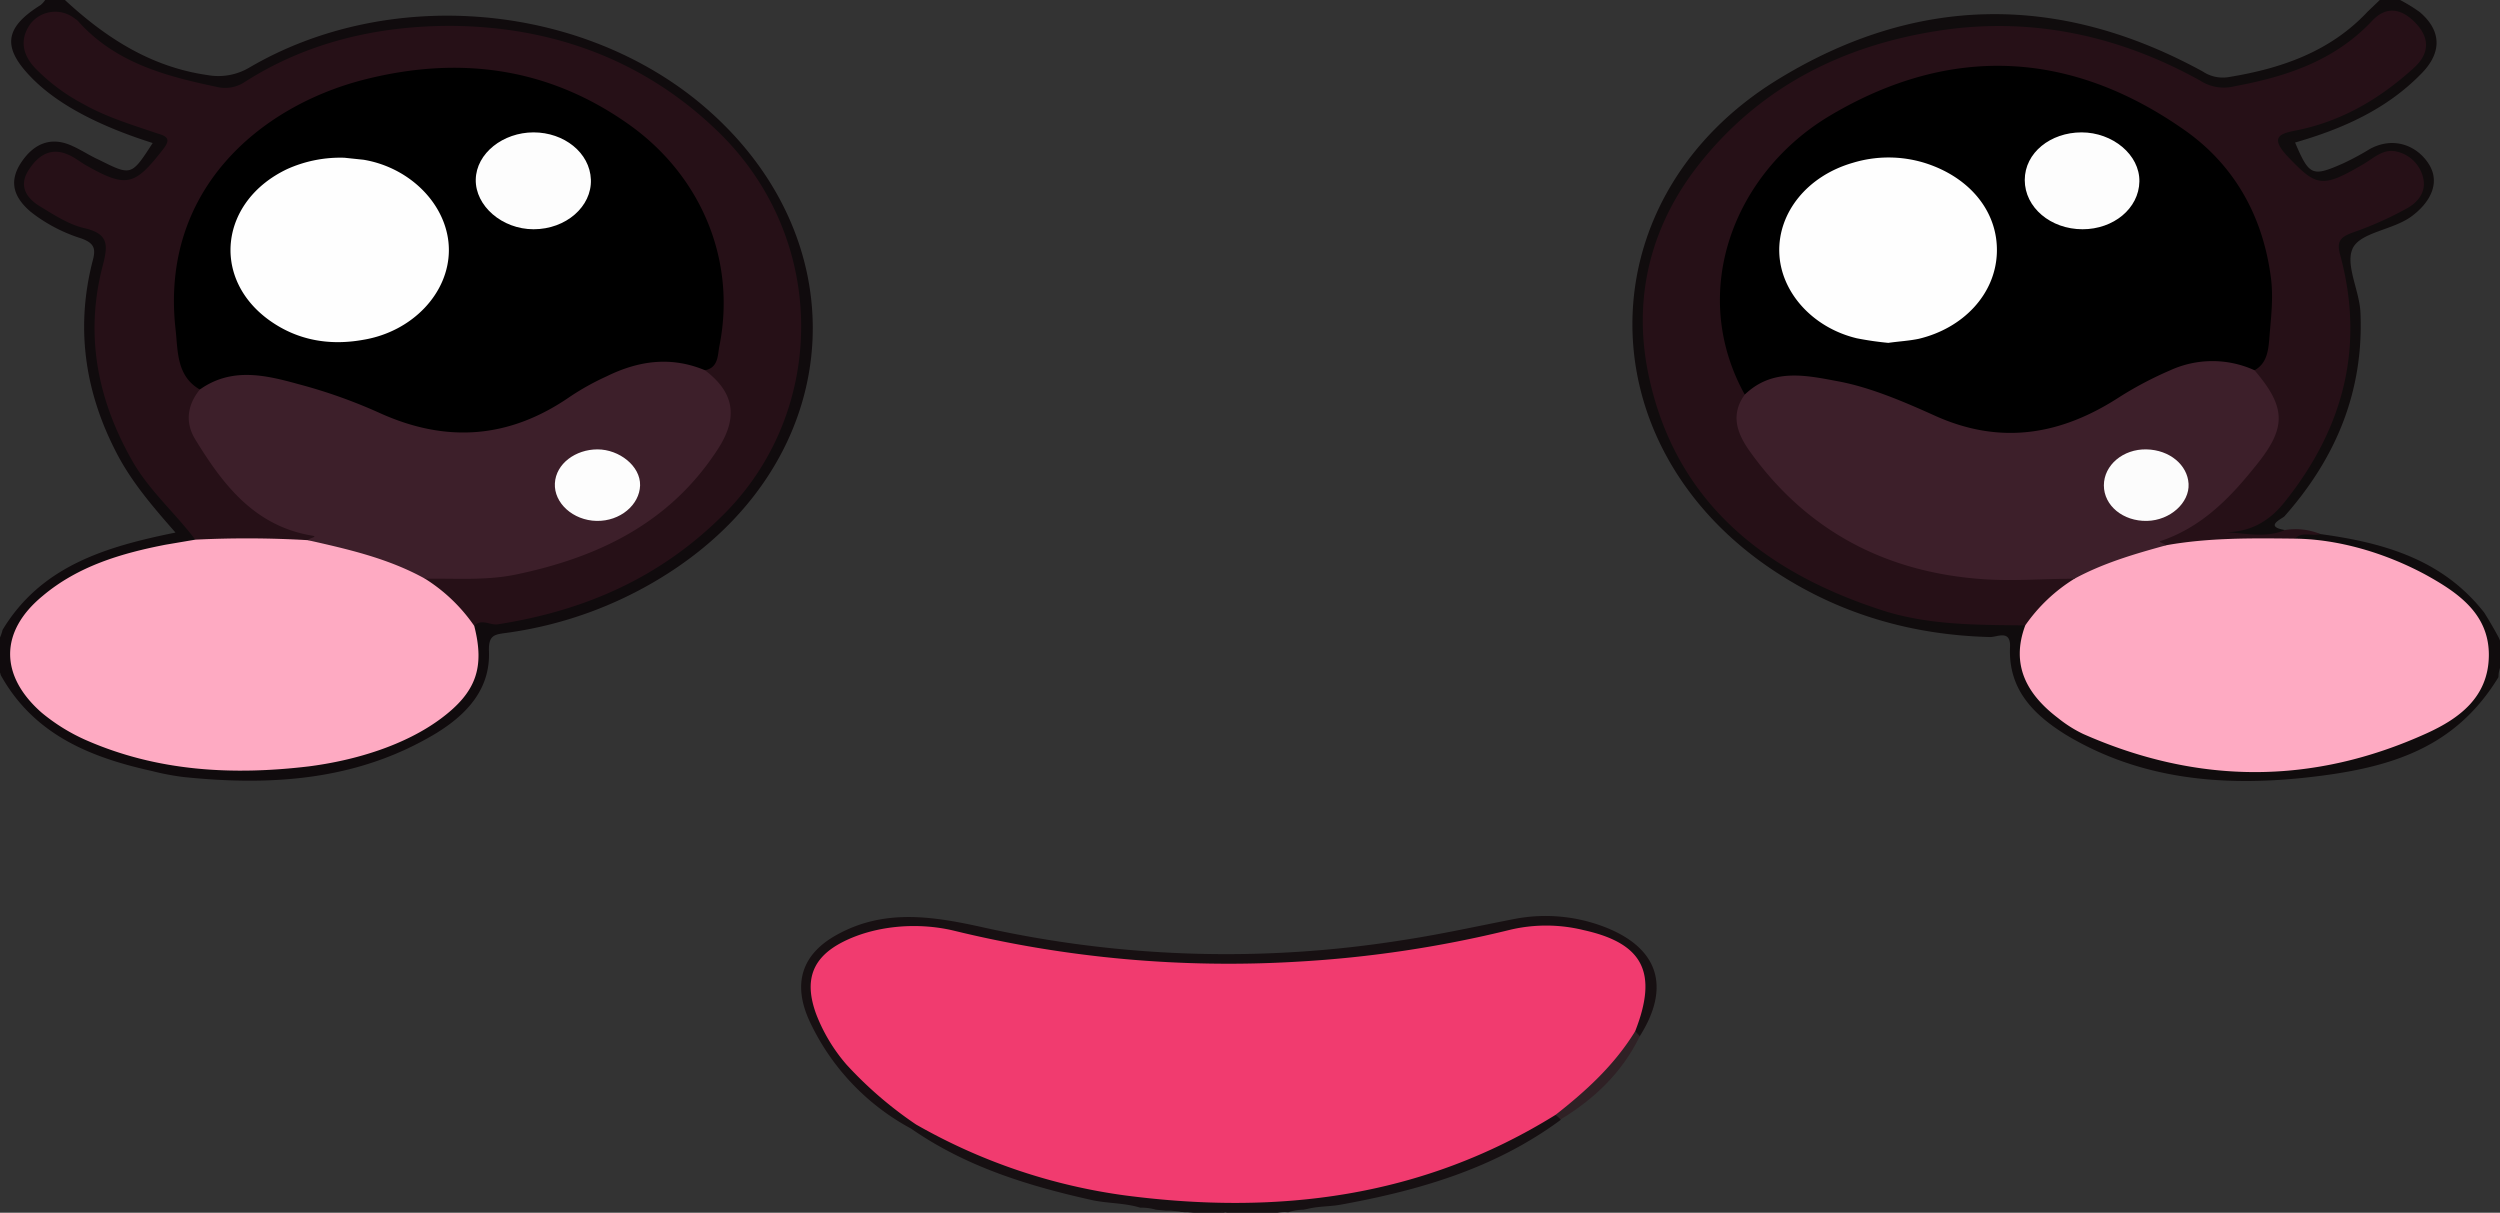 <svg xmlns="http://www.w3.org/2000/svg" viewBox="0 0 492.9 239.1"><rect x="0" y="0" width="492.9" height="239.1" fill="#333333" stroke="none"/><title>Happy</title><g id="b0309e07-d1fb-4833-abed-bcb244b00131" data-name="Livello 2"><g id="f0f7e840-7ffc-421e-a71f-4822f330611a" data-name="Livello 1"><path d="M492.9,131.7v-5.4l-.2-.5c-.9-1.7-1.9-3.4-2.9-5-8.2-10.5-19.8-13.8-32.3-15.5-1.8-.3-3.7-1.2-5.2.6,1.7,2.6,4.5,2.3,7,2.7,8.5,1.6,16.7,4,23.6,9.3,8.5,6.5,8.6,15.6.1,22.2a46.9,46.9,0,0,1-14.5,7.2c-9.8,3.1-20,3.4-30.2,3a62.4,62.4,0,0,1-24.7-5.7c-9-4.3-16-10-13.7-21.5-1.5-2.5-3.9-1.3-5.8-1.3-21.7.4-40.2-6.9-55.1-22.8s-18.1-41.6-7.2-59.4c14.4-23.6,37-32.7,63.3-33.1A73.1,73.1,0,0,1,433.2,17c1.7,1,3.5,1.9,5.5,1.6,9.9-1.5,19.3-4.1,27.1-10.9a19.1,19.1,0,0,1,3.8-3.1,4,4,0,0,1,5.3.9,4.3,4.3,0,0,1,1.1,5.4,11.3,11.3,0,0,1-3.3,3.6,48.8,48.8,0,0,1-20.1,10c-1.9.5-4.6.7-4.5,3.6.2,4.9,7.7,9.7,12.3,8.1a89.9,89.9,0,0,0,8.9-4.1.1.1,0,0,0,.1-.1,4.5,4.5,0,0,1,6,1.7c1.5,2.4.5,4.5-1.5,6a38.5,38.5,0,0,1-8.3,4.3c-6.1,2.4-6.2,2.5-4.9,8.6,3.6,16.8-.2,31.8-11.1,45.1-2.4,3-5.2,5.4-9.4,5.5-1.4,0-3.1,0-3.5,2,4.9,2.4,11,2.1,13.8-.7-4.2-.7-.6-2.2-.1-2.7,10.1-11.4,15.6-24.5,15-39.9-.1-4.4-3-9.5-1.6-12.8s7.9-3.7,11.6-6.4,5.8-6.6,3.5-10.3-7-5.6-11.7-3a52.1,52.1,0,0,1-5.2,2.8c-6.1,2.7-6.7,2.5-9.5-4.1,9.4-2.7,18.2-6.6,25.1-13.8,3.9-4.1,3.7-8.3-.5-11.9A31.4,31.4,0,0,0,473.2,0h-4l-2.4,2.3c-7.4,7.9-17,11.2-27.4,12.9a7.1,7.1,0,0,1-5.1-1.1c-28.3-15.5-56.6-15.2-84,1.7-37,22.9-38,70.2-2.5,95.4,13.3,9.4,28.3,14,44.6,14.4,1.4,0,4-1.5,3.9,1.9-.4,8.3,4.5,13.3,10.9,17.3,14.7,8.9,31,10.3,47.5,8.5s29.3-5.7,37.9-19.8A5.7,5.7,0,0,1,492.9,131.7Z" fill="#100c0d"/><path d="M137.5,19.9C113.3.3,76.2-2.5,49.2,13.3a12,12,0,0,1-8.3,1.5C29.7,13.2,20.8,7.4,12.8,0H8.9A4.3,4.3,0,0,1,8,1C.8,5.5.4,9.4,6.3,15.4s15,10,23.8,12.8c-4.2,6.5-4.2,6.5-10.6,3.3-1.8-.8-3.4-1.9-5.2-2.7-4-1.9-7.5-.7-10.1,3.2s-1.4,7,1.9,9.8A31.3,31.3,0,0,0,16,47c2.8,1,2.9,2.2,2.2,4.7C14.8,65.2,16.9,78,23.4,90.1c3,5.5,7,10.1,11.2,14.9C20.8,107.8,8.1,111.6.5,124.2a8.8,8.8,0,0,1-.5,1.5v6.9c.1.2.1.4.2.6,6.5,11.6,17.5,16.1,29.7,18.8q3.1.8,6.3,1.2c17.4,1.8,34.4.7,49.9-8.7,6-3.7,10.6-8.7,10.3-16.1-.1-3.1,1-3.3,3.3-3.6A78.7,78.7,0,0,0,133,112.2C167.5,89.1,169.5,46,137.5,19.9Z" fill="#100b0d"/><path d="M306.3,219.4c-3.8.7-6.7,3.5-10.1,5q-52.2,22.8-104.9,1.4c-3.5-1.5-6.6-3.9-10.3-4.7-.7.2-1.5.4-1.4,1.4,10.8,7.5,22.8,11.2,35.2,14,3.3.8,6.7.6,10,1.6a11,11,0,0,1,3.1.4l2,.2h1l2.1.2a24.2,24.2,0,0,1,8.9.2h10a7,7,0,0,1,2.1-.1,10.5,10.5,0,0,1,3-.5l1-.2c2.1-.5,4.3-.4,6.4-.8,15.4-2.8,30.3-7.1,43.3-16.7C307.8,219.7,307.1,219.5,306.3,219.4Z" fill="#161012"/><path d="M233.6,239h.6l2.3.2h5.4a13.3,13.3,0,0,0-9.4-.3Z" fill="#161012"/><path d="M180.6,221.7l-1,.8a46.2,46.2,0,0,1-20-21.2c-3.4-7.4-1.5-13.2,5.4-17,9.2-5.1,18.6-3.7,28.2-1.6a220.4,220.4,0,0,0,83.7,2.6c7.2-1.1,14.4-2.7,21.6-4.1a32.3,32.3,0,0,1,18.7,1.9c9.9,4.2,12.1,11.7,6.1,21.2-1,.2-1.2-.6-1.4-1.3s.7-3.6,1.1-5.3c1.1-4.6,0-7.7-3.9-10a26.2,26.2,0,0,0-19.7-3.4c-13.9,3.1-28,5.7-42.3,6.4-16.1.9-32.2.8-48.2-1.9-8-1.3-15.9-2.9-23.9-4.5a26.5,26.5,0,0,0-17.7,2.3c-6,3-7.4,6.9-5,13.3s8.5,12.6,14.3,17.3C178.1,218.5,180.3,219.2,180.6,221.7Z" fill="#171012"/><path d="M322.4,203.3l.9,1c-3.5,7.2-9,12.4-15.6,16.4l-1-.9c0-.3-.1-.7.1-.9C312.3,214.1,317.2,208.5,322.4,203.3Z" fill="#2f2125"/><path d="M457.5,105.3c-1.6.5-3.6-.6-5,.9s-3.5,1.6-5.4,1.6a170.7,170.7,0,0,0-18.9.8c-1.2-.1-3-.1-3.2-1.6s1.7-1.7,2.8-2.2a47,47,0,0,0,17.4-15.7c3-4.5,4.4-9.2-.1-13.8a3,3,0,0,1-.9-2.7c6.8-16.6-.4-34.7-13.5-45.3-19.9-16.2-51.7-16.5-71.3-2.1C344,36.4,335.5,54.8,343.7,74.5a9.5,9.5,0,0,1,.9,3.3c-1.9,5.5.5,9.9,4,13.9,12.1,14.2,27.6,20.9,46.2,21.3,4.8.2,9.7-1.3,14.4.5-2,4.5-6,7.1-9.9,9.8-9.7-.1-19.5,0-28.9-3.2-23.3-7.7-40.5-21.8-45.5-46.8-3-15.1.7-29.5,10.8-41.8,12-14.7,27.9-22.5,46.2-25.4s35.7.8,51.9,9.8a8.6,8.6,0,0,0,6.8,1.1c10.2-1.9,19.6-5,27-12.8,3-3.3,6.2-2.4,8.9.6s2.3,6-.6,8.6c-6.7,6.1-14.2,10.5-23.1,12.3-3.1.6-5.4,1.2-1.9,5,5.8,6.1,6.8,6.5,15,1.7,2.1-1.2,4-3.2,6.7-2.5a6.9,6.9,0,0,1,5.2,5.4c.5,2.5-1,4.5-3.1,5.7A68.5,68.5,0,0,1,464,45.8c-2.5.9-3.4,1.7-2.6,4.5,4.9,18.1.6,34.2-10.9,48.6-3.3,4.2-7.4,6.3-12.8,6,4.3,0,8.6,1.4,12.8-.4A12.9,12.9,0,0,1,457.5,105.3Z" fill="#261017"/><path d="M399.3,123.3a32.7,32.7,0,0,1,9.7-9.2c5-5.1,11.3-6.7,18.1-6.6,8.4-1.5,16.9-1.4,25.4-1.3s17.8,2.8,25.9,7.2c6.3,3.5,12.4,7.7,12.3,15.9s-5.9,12.4-12.3,15.3c-22.5,10.2-45.1,10.1-67.7.1a25.3,25.3,0,0,1-4.9-3.1C399.6,136.9,396.4,131.1,399.3,123.3Z" fill="#feaac2"/><path d="M38.5,106.4c-4-5.3-9.1-9.7-12.4-15.5-7-12.3-9.4-25.1-5.8-38.7,1-3.9,1.1-6.1-3.6-7.2-3.1-.7-6-2.6-8.8-4.3s-4.2-4.1-2.3-7.1,4.5-4.8,8.3-2.9c1,.5,1.9,1.2,2.9,1.8,8.1,4.6,9.7,4.2,15.3-3,1.6-2,1-2.6-1.1-3.2-5-1.7-10-3.2-14.6-5.8a37.8,37.8,0,0,1-9.4-7C4.3,10.7,3.9,7.6,6,4.7a6.2,6.2,0,0,1,8.8-1,2.7,2.7,0,0,1,.8.7c7.3,8,17,10.6,27,12.7a7,7,0,0,0,5.6-.9C60.5,8.3,74.5,5.1,88.8,5.1c19.7.1,37.7,6.5,52.2,20.3,22.3,21,22.2,55.1,2.1,75.6-12.6,12.8-27.7,19.4-45,22.1-1.5.2-3.2-1.2-4.6.3-3.7-2.9-7.7-5.4-9.9-9.8.9-1.4,2.3-.9,3.5-.8,17.2.9,32.3-4.5,45.5-15.4a39.1,39.1,0,0,0,7.8-9.4c3.1-5,2.9-8.2-.8-13a3.6,3.6,0,0,1-.9-2.2c5.8-14.2,2.8-27.2-6.6-38.6-10.7-13.1-25-18.9-42-19.2-15-.4-28.1,3.8-39.7,13.1C36.1,39.7,31.3,61,39.7,76.5c-.9,4.6-1.4,8.9,1.8,13,4.7,6,9.7,11.4,17,14.3l1.4.3c1.2.4,3.1.3,3,1.9s-1.9,1.5-3.1,1.7c-5.3.3-10.6.2-15.8.2C42,107.8,40,108,38.5,106.4Z" fill="#261017"/><path d="M38.5,106.4a205.5,205.5,0,0,1,22.2.1,41.5,41.5,0,0,1,18.7,4.1c1.7.8,3.5,1.6,4.4,3.5a33.1,33.1,0,0,1,9.7,9.3c2.1,8.2.4,13.1-6.6,18.3s-16.7,8.2-26,9.4c-15.1,1.8-29.9,1-44-5.2a37.2,37.2,0,0,1-8.7-5.4c-8.3-7.3-8.3-16,.2-23,7-5.9,15.5-8.4,24.2-10.1Z" fill="#feaac2"/><path d="M322.4,203.3c-4.1,6.7-9.7,11.8-15.7,16.5-26.4,16.4-54.9,19.8-84.8,15.9a113.7,113.7,0,0,1-41.3-14,77,77,0,0,1-13.7-11.8,33.7,33.7,0,0,1-6-10c-2.4-6.6-.8-11.1,5.3-14.2s14.4-4,21.9-2.2a228.2,228.2,0,0,0,67.8,6.1,229.3,229.3,0,0,0,41.9-6.3,30.9,30.9,0,0,1,14.5.1C324,186,326.9,191.8,322.4,203.3Z" fill="#f13b6f"/><path d="M344,77.8c-11.2-20.2-2.2-43.7,16.8-55C384.7,8.6,408.6,9.9,431.2,26c9.4,6.8,14.9,16.6,16.5,28.5.6,4.3,0,8.4-.3,12.5-.2,2.2-.5,4.7-2.9,6a3.1,3.1,0,0,1-3.2.3c-6-1.9-11.3.1-16.6,2.6s-8.6,4.7-12.9,7A30.3,30.3,0,0,1,386.7,85q-7.1-2.2-13.8-5.1c-5.5-2.3-11.3-3.3-17.1-4.4S348,77.7,344,77.8Z"/><path d="M344,77.8c5.5-5.3,12.1-3.8,18.5-2.6s13.1,4.1,19.3,6.9c12.9,5.7,24.7,3.6,36.2-3.9a71.7,71.7,0,0,1,9.9-5.2,20,20,0,0,1,16.6,0c6.5,7.6,6.3,11.6-.3,19.5-5,6.2-10.5,11.6-18.3,14.2-.4.1.8.5,1.2.8-6.2,1.7-12.4,3.5-18.1,6.6-5.9,0-11.9.5-17.9.1C372,112.9,356.3,104.8,345,89,342.5,85.5,341.1,81.8,344,77.8Z" fill="#3d1f2a"/><path d="M39.4,76.8c-4.7-2.7-4.3-7.8-4.8-12-3-27.3,16.6-43.7,36.8-49,18.5-4.8,36.2-2.8,52.4,8.6,14.4,10.1,21.5,26.9,18,44-.3,1.7-.2,4.1-2.8,4.6a2.8,2.8,0,0,1-2.3.5c-8.4-2.3-15.4,1-22.4,5-5.1,2.9-10.2,6-15.9,7.5-8,2.1-15.3-.3-22.6-2.9s-14-5.3-21.4-7.1C49.1,74.7,44.4,76.5,39.4,76.8Z"/><path d="M39.4,76.8c6.2-4.4,12.8-2.9,19.3-1.1a102.7,102.7,0,0,1,16.1,5.7c13.2,6,25.6,5.1,37.6-3.2a50.7,50.7,0,0,1,7.2-4c6.3-3.1,12.7-4,19.4-1.2,5.8,4.4,6.6,9.3,2.5,15.6-9.4,14.5-23.5,21.3-39.9,24.7-5.9,1.2-11.8.7-17.8.8-7.2-4-15.1-5.8-23.1-7.6.2-.4,2.2-.7.8-.9-11.3-1.9-17.5-10-22.9-18.8C36.5,83.5,36.8,80,39.4,76.8Z" fill="#3d1f2a"/><path d="M372.3,67.6a61.7,61.7,0,0,1-6.2-.9c-8.8-2.1-15.1-9.2-15.3-17s5.5-15,14.5-17.6a24.2,24.2,0,0,1,14.1,0c9,2.8,14.6,9.7,14.3,17.8s-6.6,14.8-15.4,16.9C376.4,67.2,374.4,67.3,372.3,67.6Z" fill="#fefefe"/><path d="M410.6,45.2c-6.3,0-11.4-4.3-11.4-9.7s5.1-9.4,11.2-9.4,11.5,4.4,11.4,9.7S416.7,45.2,410.6,45.2Z" fill="#fdfdfd"/><path d="M423.3,102.7c-4.7.1-8.5-3-8.5-7s3.8-7.2,8.4-7.1,8.1,3.1,8.3,6.8S427.9,102.6,423.3,102.7Z" fill="#fcfcfc"/><path d="M67.9,31.1l3.8.4c9.5,1.6,16.8,9.3,16.8,17.8S81.3,65.4,71.6,67c-6.7,1.2-13.1.1-18.7-4-11.4-8.4-9.4-23.5,3.8-29.7A25.5,25.5,0,0,1,67.9,31.1Z" fill="#fefefe"/><path d="M105.2,45.2c-6.2,0-11.5-4.6-11.4-9.8s5.4-9.3,11.4-9.3,11.1,4,11.3,9.3S111.6,45.2,105.2,45.2Z" fill="#fdfdfd"/><path d="M117.6,102.7c-4.6-.1-8.4-3.5-8.2-7.4s4.1-6.7,8.4-6.7,8.5,3.3,8.4,7.1S122.3,102.8,117.6,102.7Z" fill="#fdfdfd"/></g></g></svg>